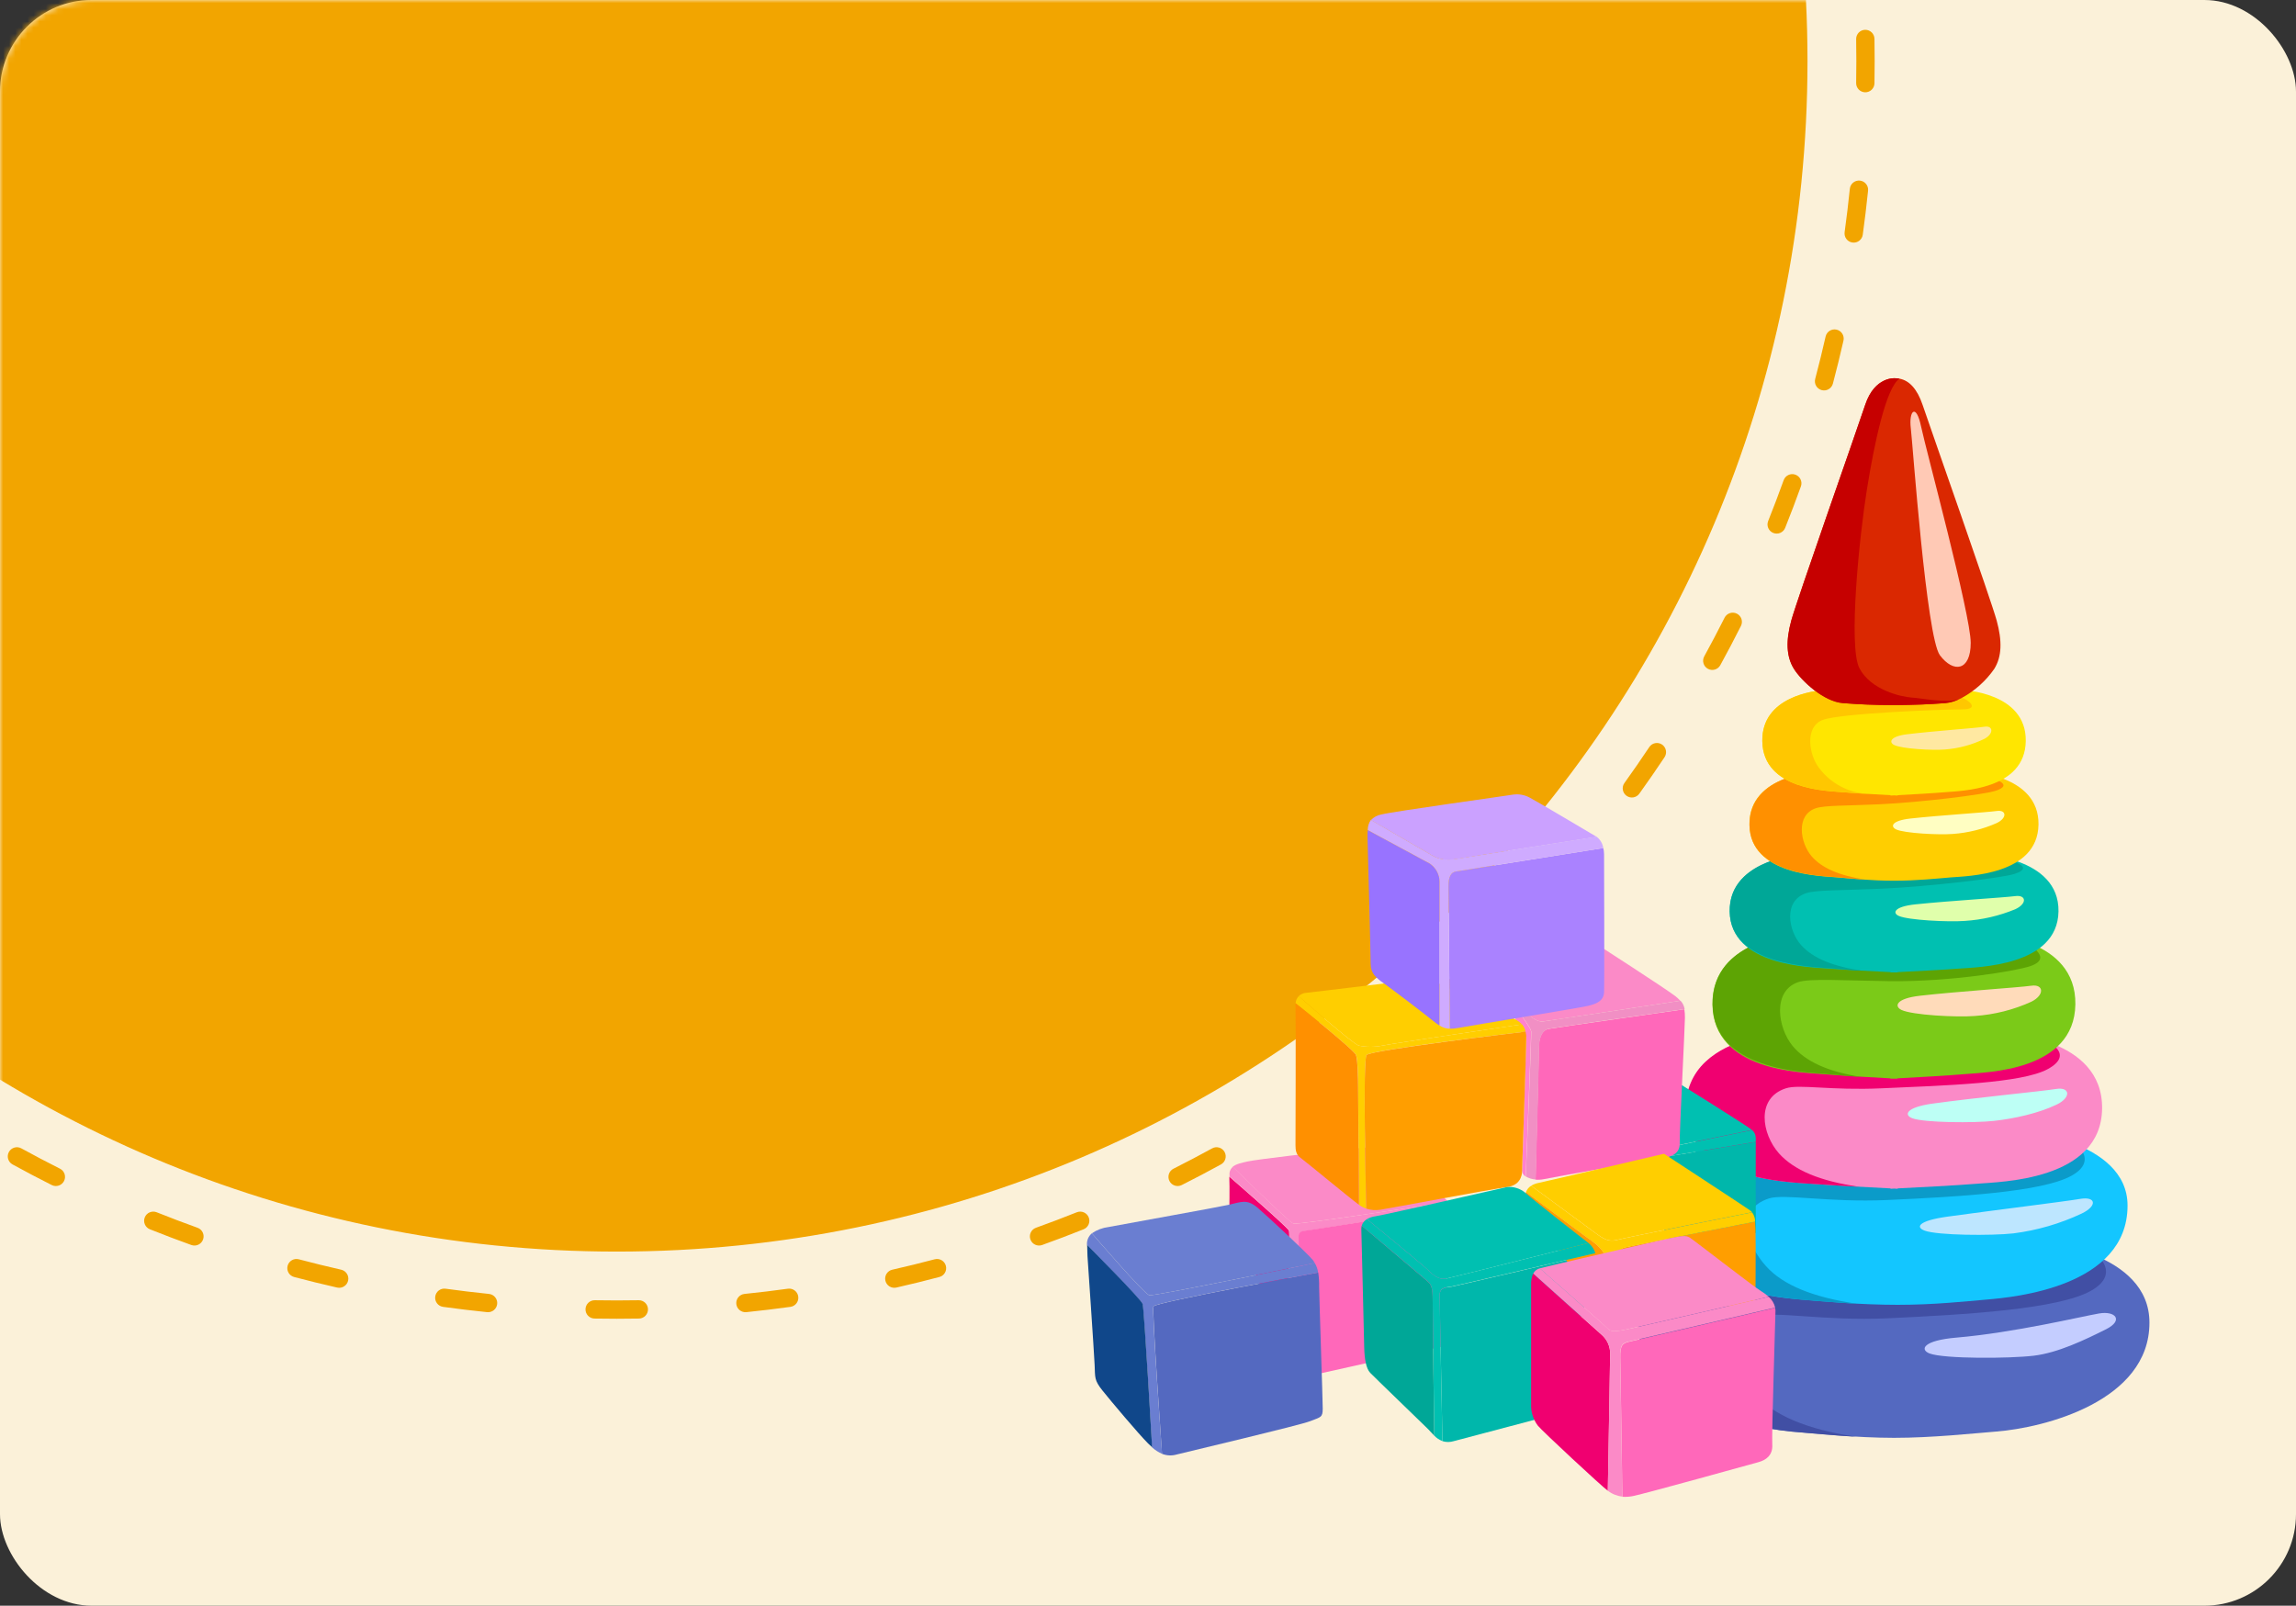 <?xml version="1.0" encoding="UTF-8"?> <svg xmlns="http://www.w3.org/2000/svg" width="376" height="263" viewBox="0 0 376 263" fill="none"><rect x="0" y="0" width="376" height="263" fill="#333333" stroke="none"/> <rect width="376" height="263" rx="15" fill="#FBF1D9"></rect> <mask id="mask0_430_1096" style="mask-type:alpha" maskUnits="userSpaceOnUse" x="0" y="0" width="337" height="263"> <path d="M0 15C0 6.716 6.716 0 15 0H322C330.284 0 337 6.716 337 15V248C337 256.284 330.284 263 322 263H15C6.716 263 0 256.284 0 248V15Z" fill="#FBF1D9"></path> </mask> <g mask="url(#mask0_430_1096)"> <path fill-rule="evenodd" clip-rule="evenodd" d="M101 -196C99.783 -196 98.569 -195.989 97.357 -195.968C96.528 -195.954 95.869 -195.271 95.883 -194.443C95.897 -193.614 96.58 -192.955 97.409 -192.969C98.603 -192.99 99.8 -193 101 -193C102.2 -193 103.397 -192.99 104.591 -192.969C105.42 -192.955 106.103 -193.614 106.117 -194.443C106.131 -195.271 105.472 -195.954 104.643 -195.968C103.431 -195.989 102.217 -196 101 -196ZM80.079 -191.935C80.903 -192.02 81.503 -192.756 81.418 -193.58C81.334 -194.404 80.598 -195.004 79.773 -194.92C77.355 -194.672 74.949 -194.383 72.556 -194.052C71.736 -193.939 71.162 -193.182 71.276 -192.361C71.389 -191.54 72.146 -190.967 72.967 -191.08C75.325 -191.406 77.696 -191.691 80.079 -191.935ZM122.226 -194.92C121.402 -195.004 120.666 -194.404 120.582 -193.58C120.497 -192.756 121.097 -192.02 121.921 -191.935C124.304 -191.691 126.675 -191.406 129.033 -191.08C129.854 -190.967 130.611 -191.54 130.724 -192.361C130.838 -193.182 130.264 -193.939 129.444 -194.052C127.051 -194.383 124.645 -194.672 122.226 -194.92ZM55.877 -187.967C56.685 -188.151 57.192 -188.954 57.008 -189.762C56.825 -190.57 56.021 -191.076 55.214 -190.893C52.849 -190.356 50.5 -189.779 48.167 -189.162C47.366 -188.95 46.889 -188.129 47.101 -187.328C47.313 -186.527 48.134 -186.05 48.934 -186.262C51.233 -186.87 53.548 -187.439 55.877 -187.967ZM146.786 -190.893C145.979 -191.076 145.175 -190.57 144.992 -189.762C144.808 -188.954 145.315 -188.151 146.122 -187.967C148.452 -187.439 150.767 -186.87 153.065 -186.262C153.866 -186.05 154.687 -186.527 154.899 -187.328C155.111 -188.129 154.634 -188.95 153.833 -189.162C151.5 -189.779 149.151 -190.356 146.786 -190.893ZM32.35 -181.099C33.13 -181.379 33.535 -182.238 33.254 -183.018C32.974 -183.797 32.115 -184.202 31.336 -183.922C29.053 -183.102 26.789 -182.243 24.545 -181.345C23.775 -181.038 23.401 -180.165 23.709 -179.395C24.016 -178.626 24.889 -178.252 25.659 -178.56C27.87 -179.444 30.101 -180.291 32.35 -181.099ZM170.664 -183.922C169.885 -184.202 169.026 -183.797 168.746 -183.018C168.466 -182.238 168.87 -181.379 169.65 -181.099C171.899 -180.291 174.13 -179.444 176.341 -178.56C177.111 -178.252 177.984 -178.626 178.291 -179.395C178.599 -180.165 178.225 -181.038 177.455 -181.345C175.211 -182.243 172.947 -183.102 170.664 -183.922ZM9.824 -171.422C10.564 -171.795 10.861 -172.696 10.489 -173.436C10.116 -174.176 9.214 -174.474 8.475 -174.101C6.311 -173.012 4.17 -171.886 2.051 -170.723C1.324 -170.325 1.059 -169.413 1.457 -168.686C1.856 -167.96 2.768 -167.694 3.494 -168.093C5.582 -169.239 7.692 -170.349 9.824 -171.422ZM193.525 -174.101C192.786 -174.474 191.884 -174.176 191.511 -173.436C191.138 -172.696 191.436 -171.795 192.176 -171.422C194.308 -170.349 196.418 -169.239 198.506 -168.093C199.233 -167.694 200.144 -167.96 200.543 -168.686C200.941 -169.413 200.676 -170.325 199.949 -170.723C197.83 -171.886 195.689 -173.012 193.525 -174.101ZM-11.364 -159.092C-10.675 -159.551 -10.488 -160.483 -10.947 -161.172C-11.406 -161.862 -12.337 -162.048 -13.027 -161.589C-15.043 -160.247 -17.034 -158.87 -18.999 -157.459C-19.672 -156.976 -19.826 -156.039 -19.343 -155.366C-18.86 -154.693 -17.922 -154.539 -17.25 -155.022C-15.313 -156.412 -13.351 -157.769 -11.364 -159.092ZM215.027 -161.589C214.337 -162.048 213.406 -161.862 212.947 -161.172C212.488 -160.483 212.675 -159.551 213.364 -159.092C215.351 -157.769 217.313 -156.412 219.25 -155.022C219.923 -154.539 220.86 -154.693 221.343 -155.366C221.826 -156.039 221.672 -156.976 220.999 -157.459C219.034 -158.87 217.043 -160.247 215.027 -161.589ZM-30.917 -144.3C-30.287 -144.839 -30.214 -145.786 -30.752 -146.415C-31.291 -147.045 -32.238 -147.118 -32.867 -146.58C-34.706 -145.006 -36.517 -143.4 -38.299 -141.764C-38.909 -141.203 -38.95 -140.254 -38.389 -139.644C-37.829 -139.034 -36.88 -138.994 -36.27 -139.554C-34.514 -141.167 -32.729 -142.749 -30.917 -144.3ZM234.867 -146.58C234.238 -147.118 233.291 -147.045 232.752 -146.415C232.214 -145.786 232.287 -144.839 232.917 -144.3C234.729 -142.749 236.514 -141.167 238.27 -139.554C238.88 -138.994 239.829 -139.034 240.39 -139.644C240.95 -140.254 240.909 -141.203 240.299 -141.764C238.517 -143.4 236.706 -145.006 234.867 -146.58ZM-48.554 -127.27C-47.994 -127.88 -48.034 -128.829 -48.644 -129.39C-49.254 -129.95 -50.203 -129.909 -50.764 -129.299C-52.4 -127.517 -54.006 -125.706 -55.58 -123.867C-56.118 -123.238 -56.044 -122.291 -55.415 -121.752C-54.786 -121.214 -53.839 -121.287 -53.3 -121.917C-51.749 -123.729 -50.167 -125.514 -48.554 -127.27ZM252.764 -129.299C252.203 -129.909 251.254 -129.95 250.644 -129.389C250.034 -128.829 249.994 -127.88 250.554 -127.27C252.167 -125.514 253.749 -123.729 255.3 -121.917C255.839 -121.287 256.786 -121.214 257.415 -121.752C258.045 -122.291 258.118 -123.238 257.58 -123.867C256.006 -125.706 254.4 -127.517 252.764 -129.299ZM-64.022 -108.25C-63.539 -108.923 -63.693 -109.86 -64.366 -110.343C-65.039 -110.826 -65.976 -110.672 -66.459 -109.999C-67.87 -108.034 -69.247 -106.043 -70.589 -104.027C-71.049 -103.337 -70.862 -102.406 -70.172 -101.947C-69.483 -101.488 -68.551 -101.675 -68.092 -102.364C-66.769 -104.351 -65.412 -106.313 -64.022 -108.25ZM268.459 -109.999C267.976 -110.672 267.039 -110.826 266.366 -110.343C265.693 -109.86 265.539 -108.923 266.022 -108.25C267.412 -106.313 268.769 -104.351 270.092 -102.364C270.551 -101.675 271.483 -101.488 272.172 -101.947C272.862 -102.406 273.048 -103.337 272.589 -104.027C271.247 -106.043 269.87 -108.034 268.459 -109.999ZM-77.093 -87.506C-76.694 -88.233 -76.96 -89.144 -77.686 -89.543C-78.413 -89.941 -79.325 -89.676 -79.723 -88.949C-80.886 -86.83 -82.012 -84.689 -83.101 -82.525C-83.474 -81.785 -83.176 -80.884 -82.436 -80.511C-81.696 -80.138 -80.795 -80.436 -80.422 -81.176C-79.349 -83.308 -78.239 -85.418 -77.093 -87.506ZM281.723 -88.949C281.325 -89.676 280.413 -89.941 279.686 -89.543C278.96 -89.144 278.694 -88.233 279.093 -87.506C280.239 -85.418 281.349 -83.308 282.422 -81.176C282.795 -80.436 283.696 -80.138 284.436 -80.511C285.176 -80.884 285.474 -81.785 285.101 -82.525C284.012 -84.689 282.886 -86.83 281.723 -88.949ZM-87.56 -65.341C-87.252 -66.111 -87.626 -66.984 -88.395 -67.291C-89.165 -67.599 -90.038 -67.225 -90.345 -66.456C-91.243 -64.211 -92.102 -61.947 -92.922 -59.664C-93.202 -58.885 -92.797 -58.026 -92.018 -57.746C-91.238 -57.465 -90.379 -57.87 -90.099 -58.65C-89.291 -60.899 -88.444 -63.13 -87.56 -65.341ZM292.345 -66.455C292.038 -67.225 291.165 -67.599 290.395 -67.291C289.626 -66.984 289.252 -66.111 289.56 -65.341C290.444 -63.13 291.291 -60.899 292.099 -58.65C292.379 -57.87 293.238 -57.465 294.018 -57.746C294.797 -58.026 295.202 -58.885 294.922 -59.664C294.102 -61.947 293.243 -64.211 292.345 -66.455ZM-95.262 -42.066C-95.05 -42.866 -95.527 -43.687 -96.328 -43.899C-97.129 -44.111 -97.95 -43.634 -98.162 -42.833C-98.779 -40.5 -99.356 -38.151 -99.893 -35.786C-100.076 -34.979 -99.57 -34.175 -98.762 -33.992C-97.954 -33.808 -97.151 -34.315 -96.968 -35.123C-96.439 -37.452 -95.87 -39.767 -95.262 -42.066ZM300.162 -42.833C299.95 -43.634 299.129 -44.111 298.328 -43.899C297.527 -43.687 297.05 -42.866 297.262 -42.066C297.87 -39.767 298.439 -37.452 298.967 -35.123C299.151 -34.315 299.954 -33.808 300.762 -33.992C301.57 -34.175 302.076 -34.979 301.893 -35.786C301.356 -38.151 300.779 -40.5 300.162 -42.833ZM-100.08 -18.033C-99.967 -18.854 -100.54 -19.611 -101.361 -19.724C-102.182 -19.838 -102.939 -19.264 -103.052 -18.444C-103.383 -16.051 -103.672 -13.645 -103.92 -11.226C-104.004 -10.402 -103.404 -9.666 -102.58 -9.582C-101.756 -9.497 -101.02 -10.097 -100.935 -10.921C-100.691 -13.304 -100.406 -15.675 -100.08 -18.033ZM305.052 -18.444C304.939 -19.264 304.182 -19.838 303.361 -19.724C302.54 -19.611 301.967 -18.854 302.08 -18.033C302.406 -15.675 302.691 -13.304 302.935 -10.921C303.02 -10.097 303.756 -9.497 304.58 -9.582C305.404 -9.666 306.004 -10.402 305.92 -11.226C305.672 -13.645 305.383 -16.051 305.052 -18.444ZM-101.969 6.409C-101.955 5.58 -102.614 4.897 -103.443 4.883C-104.271 4.869 -104.954 5.528 -104.968 6.357C-104.989 7.569 -105 8.783 -105 10C-105 11.217 -104.989 12.431 -104.968 13.643C-104.954 14.472 -104.271 15.131 -103.443 15.117C-102.614 15.103 -101.955 14.42 -101.969 13.591C-101.99 12.397 -102 11.2 -102 10C-102 8.8 -101.99 7.603 -101.969 6.409ZM306.968 6.357C306.954 5.528 306.271 4.869 305.443 4.883C304.614 4.897 303.954 5.58 303.969 6.409C303.99 7.603 304 8.8 304 10C304 11.2 303.99 12.397 303.969 13.591C303.954 14.42 304.614 15.103 305.443 15.117C306.271 15.131 306.954 14.472 306.968 13.643C306.989 12.431 307 11.217 307 10C307 8.783 306.989 7.569 306.968 6.357ZM-100.935 30.921C-101.02 30.097 -101.756 29.497 -102.58 29.581C-103.404 29.666 -104.004 30.402 -103.92 31.227C-103.672 33.645 -103.383 36.051 -103.052 38.444C-102.939 39.264 -102.182 39.838 -101.361 39.724C-100.54 39.611 -99.967 38.854 -100.08 38.033C-100.406 35.675 -100.691 33.304 -100.935 30.921ZM305.92 31.227C306.004 30.402 305.404 29.666 304.58 29.581C303.756 29.497 303.02 30.097 302.935 30.921C302.691 33.304 302.406 35.675 302.08 38.033C301.967 38.854 302.54 39.611 303.361 39.724C304.182 39.838 304.939 39.264 305.052 38.444C305.383 36.051 305.672 33.645 305.92 31.227ZM-96.968 55.123C-97.151 54.315 -97.954 53.808 -98.762 53.992C-99.57 54.175 -100.076 54.979 -99.893 55.786C-99.356 58.151 -98.779 60.5 -98.162 62.833C-97.95 63.634 -97.129 64.111 -96.328 63.899C-95.527 63.687 -95.05 62.866 -95.262 62.066C-95.87 59.767 -96.439 57.452 -96.968 55.123ZM301.893 55.786C302.076 54.979 301.57 54.175 300.762 53.992C299.954 53.808 299.151 54.315 298.967 55.123C298.439 57.452 297.87 59.767 297.262 62.066C297.05 62.866 297.527 63.687 298.328 63.899C299.129 64.111 299.95 63.634 300.162 62.833C300.779 60.5 301.356 58.151 301.893 55.786ZM-90.099 78.65C-90.379 77.87 -91.238 77.466 -92.018 77.746C-92.797 78.026 -93.202 78.885 -92.922 79.664C-92.102 81.947 -91.243 84.211 -90.345 86.455C-90.038 87.225 -89.165 87.599 -88.395 87.291C-87.626 86.984 -87.252 86.111 -87.56 85.341C-88.444 83.13 -89.291 80.899 -90.099 78.65ZM294.922 79.665C295.202 78.885 294.797 78.026 294.018 77.746C293.238 77.466 292.379 77.871 292.099 78.65C291.291 80.899 290.444 83.13 289.56 85.341C289.252 86.111 289.626 86.984 290.395 87.291C291.165 87.599 292.038 87.225 292.345 86.456C293.243 84.211 294.102 81.947 294.922 79.665ZM-80.422 101.176C-80.795 100.436 -81.696 100.138 -82.436 100.511C-83.176 100.884 -83.474 101.786 -83.101 102.525C-82.012 104.689 -80.886 106.83 -79.723 108.949C-79.325 109.676 -78.413 109.941 -77.686 109.543C-76.96 109.144 -76.694 108.232 -77.093 107.506C-78.239 105.418 -79.349 103.308 -80.422 101.176ZM285.101 102.525C285.474 101.786 285.176 100.884 284.436 100.511C283.696 100.138 282.795 100.436 282.422 101.176C281.349 103.308 280.239 105.418 279.093 107.506C278.694 108.233 278.96 109.144 279.686 109.543C280.413 109.941 281.325 109.676 281.723 108.949C282.886 106.83 284.012 104.689 285.101 102.525ZM-68.092 122.364C-68.551 121.675 -69.483 121.488 -70.172 121.947C-70.862 122.406 -71.049 123.337 -70.589 124.027C-69.247 126.043 -67.87 128.034 -66.459 129.999C-65.976 130.672 -65.039 130.826 -64.366 130.343C-63.693 129.86 -63.539 128.923 -64.022 128.25C-65.412 126.313 -66.769 124.351 -68.092 122.364ZM272.589 124.027C273.048 123.337 272.862 122.406 272.172 121.947C271.483 121.488 270.551 121.675 270.092 122.364C268.769 124.351 267.412 126.313 266.022 128.25C265.539 128.923 265.693 129.86 266.366 130.343C267.039 130.826 267.976 130.672 268.459 129.999C269.87 128.034 271.247 126.043 272.589 124.027ZM-53.3 141.917C-53.839 141.287 -54.786 141.214 -55.415 141.752C-56.045 142.291 -56.118 143.238 -55.58 143.867C-54.006 145.706 -52.4 147.517 -50.764 149.299C-50.203 149.909 -49.254 149.95 -48.644 149.389C-48.034 148.829 -47.994 147.88 -48.554 147.27C-50.167 145.514 -51.749 143.729 -53.3 141.917ZM257.58 143.867C258.118 143.238 258.045 142.291 257.415 141.752C256.786 141.214 255.839 141.287 255.3 141.917C253.749 143.729 252.167 145.514 250.554 147.27C249.994 147.88 250.034 148.829 250.644 149.39C251.254 149.95 252.203 149.909 252.764 149.299C254.4 147.517 256.006 145.706 257.58 143.867ZM-36.27 159.554C-36.88 158.994 -37.829 159.034 -38.389 159.644C-38.95 160.254 -38.91 161.203 -38.299 161.764C-36.517 163.4 -34.706 165.006 -32.867 166.58C-32.238 167.118 -31.291 167.045 -30.752 166.415C-30.214 165.786 -30.287 164.839 -30.917 164.3C-32.729 162.749 -34.514 161.167 -36.27 159.554ZM240.299 161.764C240.909 161.203 240.95 160.254 240.389 159.644C239.829 159.034 238.88 158.994 238.27 159.554C236.514 161.167 234.729 162.749 232.917 164.3C232.287 164.839 232.214 165.786 232.752 166.415C233.291 167.045 234.238 167.118 234.867 166.58C236.706 165.006 238.517 163.4 240.299 161.764ZM-17.25 175.022C-17.923 174.539 -18.86 174.693 -19.343 175.366C-19.826 176.039 -19.672 176.976 -18.999 177.459C-17.034 178.87 -15.043 180.247 -13.027 181.589C-12.337 182.048 -11.406 181.862 -10.947 181.172C-10.488 180.483 -10.675 179.551 -11.364 179.092C-13.351 177.769 -15.313 176.412 -17.25 175.022ZM220.999 177.459C221.672 176.976 221.826 176.039 221.343 175.366C220.86 174.693 219.923 174.539 219.25 175.022C217.313 176.412 215.351 177.769 213.364 179.092C212.675 179.551 212.488 180.483 212.947 181.172C213.406 181.862 214.337 182.048 215.027 181.589C217.043 180.247 219.034 178.87 220.999 177.459ZM3.494 188.093C2.767 187.694 1.856 187.96 1.457 188.686C1.059 189.413 1.324 190.325 2.051 190.723C4.17 191.886 6.311 193.012 8.475 194.101C9.214 194.474 10.116 194.176 10.489 193.436C10.861 192.696 10.564 191.795 9.824 191.422C7.692 190.349 5.582 189.239 3.494 188.093ZM199.949 190.723C200.676 190.325 200.941 189.413 200.543 188.686C200.144 187.96 199.232 187.694 198.506 188.093C196.418 189.239 194.308 190.349 192.176 191.422C191.436 191.795 191.138 192.696 191.511 193.436C191.884 194.176 192.786 194.474 193.525 194.101C195.689 193.012 197.83 191.886 199.949 190.723ZM25.659 198.56C24.889 198.252 24.016 198.626 23.709 199.395C23.401 200.165 23.775 201.038 24.544 201.345C26.789 202.243 29.053 203.102 31.335 203.922C32.115 204.202 32.974 203.797 33.254 203.018C33.535 202.238 33.13 201.379 32.35 201.099C30.101 200.291 27.87 199.444 25.659 198.56ZM177.455 201.345C178.225 201.038 178.599 200.165 178.291 199.395C177.984 198.626 177.111 198.252 176.341 198.56C174.13 199.444 171.899 200.291 169.65 201.099C168.87 201.379 168.465 202.238 168.746 203.018C169.026 203.797 169.885 204.202 170.664 203.922C172.947 203.102 175.211 202.243 177.455 201.345ZM48.934 206.262C48.134 206.05 47.313 206.527 47.101 207.328C46.889 208.129 47.366 208.95 48.167 209.162C50.5 209.779 52.849 210.356 55.214 210.893C56.021 211.076 56.825 210.57 57.008 209.762C57.192 208.954 56.685 208.151 55.877 207.967C53.548 207.439 51.233 206.87 48.934 206.262ZM153.833 209.162C154.634 208.95 155.111 208.129 154.899 207.328C154.687 206.527 153.866 206.05 153.065 206.262C150.767 206.87 148.452 207.439 146.122 207.967C145.315 208.151 144.808 208.954 144.992 209.762C145.175 210.57 145.979 211.076 146.786 210.893C149.151 210.356 151.5 209.779 153.833 209.162ZM72.967 211.08C72.146 210.967 71.389 211.54 71.276 212.361C71.162 213.182 71.736 213.939 72.556 214.052C74.949 214.383 77.355 214.672 79.773 214.92C80.598 215.004 81.334 214.404 81.418 213.58C81.503 212.756 80.903 212.02 80.079 211.935C77.696 211.691 75.325 211.406 72.967 211.08ZM129.444 214.052C130.264 213.939 130.838 213.182 130.724 212.361C130.611 211.54 129.854 210.967 129.033 211.08C126.675 211.406 124.304 211.691 121.921 211.935C121.097 212.02 120.497 212.756 120.582 213.58C120.666 214.404 121.402 215.004 122.226 214.92C124.645 214.672 127.051 214.383 129.444 214.052ZM97.409 212.969C96.58 212.954 95.897 213.614 95.883 214.443C95.869 215.271 96.528 215.954 97.357 215.968C98.569 215.989 99.783 216 101 216C102.217 216 103.431 215.989 104.643 215.968C105.472 215.954 106.131 215.271 106.117 214.443C106.103 213.614 105.42 212.954 104.591 212.969C103.397 212.99 102.2 213 101 213C99.8 213 98.603 212.99 97.409 212.969ZM101 205C208.696 205 296 117.696 296 10C296 -97.695 208.696 -185 101 -185C-6.696 -185 -94 -97.695 -94 10C-94 117.696 -6.696 205 101 205Z" fill="#F2A500"></path> </g> <path d="M334.199 203.403L310.76 202.785V202.754H310.178H309.597L286.151 203.372C286.151 203.372 268.325 204.93 268.325 216.653C268.325 229.483 285.483 233.836 293.453 234.479C297.342 234.788 303.964 235.506 310.178 235.506C316.392 235.506 323.008 234.788 326.873 234.479C334.849 233.861 352 229.483 352 216.653C352.025 204.961 334.199 203.403 334.199 203.403Z" fill="#5469C0"></path> <path d="M342.435 211.41C337.099 214.428 322.031 215.324 309.145 215.924C298.733 216.406 290.633 214.687 287.876 215.621C281.693 217.68 283.807 224.172 287.325 228.271C290.417 231.858 295.982 234.127 303.921 235.326C300.718 235.153 297.274 234.807 295.302 234.652C290.2 234.313 285.183 233.178 280.431 231.289C274.867 229.057 268.436 224.271 268.331 217.612C268.257 213.172 269.599 211.287 272.01 208.956C276.956 204.151 285.273 202.989 287.529 202.847L340.846 204.021C342.905 204.572 347.857 208.362 342.435 211.41Z" fill="#414FA4"></path> <path d="M330.266 185.103H290.077C290.077 185.103 271.917 186.549 271.917 197.469C271.917 210.799 290.559 212.481 294.924 212.852C298.436 213.149 304.65 213.718 310.747 213.718C316.843 213.718 321.876 213.149 325.407 212.852C329.772 212.481 348.408 210.799 348.414 197.469C348.426 186.549 330.266 185.103 330.266 185.103Z" fill="#13C6FF"></path> <path d="M339.171 192.609C334.329 195.249 320.683 196.028 308.979 196.554C299.531 196.98 292.185 195.49 289.688 196.294C284.123 198.099 285.978 203.775 289.187 207.362C291.975 210.496 296.922 212.493 304.106 213.545C301.2 213.39 298.226 213.13 296.433 212.994C293.836 212.79 287.684 212.302 281.724 210.002C276.654 208.048 272.053 203.862 271.961 198.037C271.893 194.148 273.111 192.473 275.3 190.445C279.77 186.246 287.326 185.226 289.372 185.103L337.73 186.129C339.597 186.617 344.092 189.932 339.171 192.609Z" fill="#0B9BC9"></path> <path d="M328.01 169.255H292.346C292.346 169.255 275.937 169.75 276.11 181.572C276.283 193.394 292.804 193.56 296.662 193.888C299.754 194.148 306.809 194.506 309.597 194.649V194.711L310.178 194.68L310.76 194.711V194.649C313.548 194.513 320.609 194.148 323.695 193.888C327.584 193.56 344.099 193.394 344.247 181.572C344.395 169.75 328.01 169.255 328.01 169.255Z" fill="#FB8AC7"></path> <path d="M335.349 175.109C331.083 177.44 318.433 177.799 308.113 178.256C299.784 178.634 294.665 177.545 292.464 178.256C287.517 179.852 288.513 185.738 291.326 188.91C293.799 191.674 298.053 193.454 304.391 194.376C301.825 194.246 299.308 194.091 297.732 193.968C295.438 193.794 288.902 193.671 283.678 191.55C279.473 189.843 276.196 186.808 276.11 181.657C276.052 180.207 276.309 178.762 276.864 177.421C277.419 176.08 278.259 174.876 279.325 173.891C283.27 170.181 289.688 169.365 291.493 169.254L334.156 170.157C335.757 170.602 339.69 172.741 335.349 175.109Z" fill="#F00070"></path> <path d="M325.697 153.074H294.658C294.658 153.074 280.308 153.532 280.437 164.501C280.567 175.469 295.011 175.63 298.405 175.921C301.052 176.162 307.062 176.489 309.572 176.625V176.681H310.153H310.734V176.625C313.263 176.489 319.255 176.162 321.901 175.921C325.295 175.618 339.714 175.463 339.869 164.501C340.024 153.538 325.697 153.074 325.697 153.074Z" fill="#7BCA18"></path> <path d="M332.518 158.236C330.199 159.034 319.453 160.827 309.467 160.709C302.295 160.623 296.347 160.215 294.455 160.87C290.207 162.348 291.134 168.37 293.558 171.307C295.679 173.873 299.339 175.53 304.793 176.39C302.585 176.266 300.372 176.012 299.012 175.901C295.45 175.598 280.623 175.283 280.462 164.592C280.314 154.903 291.369 153.246 293.682 153.092L330.409 153.933C331.825 154.31 336.567 156.833 332.518 158.236Z" fill="#5DA404"></path> <path d="M324.214 139.904H296.137C296.137 139.904 283.115 140.281 283.251 149.278C283.387 158.274 296.483 158.404 299.568 158.651C301.93 158.843 307.241 159.109 309.597 159.226V159.276H310.178H310.759V159.226C313.109 159.109 318.42 158.843 320.788 158.651C323.88 158.404 336.963 158.28 337.105 149.278C337.248 140.275 324.214 139.904 324.214 139.904Z" fill="#00C0B1"></path> <path d="M329.859 143.15C327.776 143.806 315.904 145.216 307.947 145.568C301.529 145.852 297.497 145.747 295.797 146.285C292 147.522 292.829 152.468 294.999 154.843C296.897 156.945 300.174 158.305 305.059 159.01C303.087 158.911 301.102 158.701 299.884 158.608C296.693 158.361 283.412 158.095 283.27 149.333C283.134 141.394 293.033 140.059 295.104 139.904L328.004 140.597C329.272 140.924 333.483 142.007 329.859 143.15Z" fill="#00A797"></path> <path d="M322.495 126.4H297.862C297.862 126.4 286.368 126.747 286.491 135.057C286.615 143.367 298.159 143.466 300.885 143.713C302.926 143.886 306.512 144.257 310.16 144.257C313.808 144.257 317.413 143.886 319.435 143.713C322.155 143.484 333.705 143.367 333.829 135.057C333.952 126.747 322.495 126.4 322.495 126.4Z" fill="#FFCE00"></path> <path d="M326.847 129.51C325.047 130.128 314.759 131.402 307.865 131.73C302.3 131.989 298.813 131.89 297.353 132.385C294.064 133.492 294.781 138.024 296.661 140.231C298.306 142.16 301.15 143.403 305.379 144.052C303.666 143.96 301.947 143.768 300.896 143.681C298.126 143.459 286.626 143.218 286.502 135.18C286.385 127.896 294.961 126.653 296.754 126.523L325.258 127.142C326.34 127.469 329.988 128.459 326.847 129.51Z" fill="#FF9000"></path> <path d="M331.745 121.378C331.634 129.416 321.091 129.528 318.606 129.75C316.751 129.917 312.75 130.14 310.76 130.245V130.307L310.178 130.276L309.597 130.307V130.245C308.663 130.195 307.285 130.121 305.887 130.035H305.764C304.224 129.942 302.672 129.843 301.738 129.756C299.265 129.534 288.711 129.423 288.599 121.385C288.501 114.101 297.107 113.149 298.721 113.031H298.981H321.363C321.363 113.031 331.862 113.347 331.745 121.378Z" fill="#FFE600"></path> <path d="M321.301 116.191C318.21 116.191 301.46 116.81 298.498 117.917C295.537 119.023 296.192 123.555 297.88 125.763C298.805 127.005 299.99 128.03 301.353 128.766C302.716 129.502 304.223 129.931 305.77 130.023C304.23 129.93 302.678 129.831 301.744 129.745C299.271 129.522 288.717 129.411 288.605 121.373C288.506 114.089 297.113 113.137 298.727 113.02L321.301 114.287C322.284 114.596 324.38 116.191 321.301 116.191Z" fill="#FFC700"></path> <path d="M326.589 109.551C325.221 111.523 323.411 113.147 321.302 114.293C321.166 114.367 321.036 114.429 320.9 114.491C320.182 114.849 319.405 115.075 318.606 115.159C315.978 115.375 313.147 115.468 310.76 115.486H309.598C307.211 115.486 304.379 115.375 301.745 115.159C298.654 114.905 295.024 111.56 293.769 109.551C292.514 107.541 292.427 104.944 293.348 101.599C294.27 98.254 303.897 70.969 305.461 66.282C307.025 61.595 310.37 61.954 310.37 61.954C310.605 61.951 310.839 61.974 311.069 62.022C312.689 62.325 313.975 63.734 314.847 66.306C316.436 70.993 326.063 98.279 326.978 101.624C327.893 104.969 327.844 107.535 326.589 109.551Z" fill="#DA2801"></path> <path d="M312.924 70.196C313.221 72.614 315.471 104.37 317.685 107.325C319.898 110.281 322.73 109.916 322.73 105.291C322.73 100.666 315.391 73.64 314.593 69.819C313.796 65.998 312.553 67.241 312.924 70.196Z" fill="#FFC9B5"></path> <path d="M312.305 120.267C316.589 119.741 323.49 119.265 324.998 119.03C326.414 118.814 326.538 120.168 324.998 121.002C322.973 121.991 320.778 122.587 318.531 122.758C316.466 122.938 311.414 122.647 310.178 122.016C309.324 121.59 309.491 120.613 312.305 120.267Z" fill="#FFE8A1"></path> <path d="M312.88 134.066C317.647 133.541 325.332 133.065 327.008 132.83C328.591 132.613 328.727 133.967 327.008 134.802C324.725 135.813 322.283 136.42 319.792 136.595C317.492 136.775 311.872 136.484 310.518 135.853C309.547 135.39 309.726 134.413 312.88 134.066Z" fill="#FFFEC2"></path> <path d="M313.714 148.121C319.217 147.546 328.083 147.027 330.025 146.773C331.843 146.538 332.003 148.01 330.025 148.925C327.378 150.02 324.568 150.667 321.709 150.842C319.056 151.039 312.57 150.718 310.981 150.032C309.887 149.58 310.097 148.492 313.714 148.121Z" fill="#E0FFAB"></path> <path d="M314.451 163.09C320.597 162.391 330.527 161.754 332.66 161.451C334.694 161.161 334.874 162.966 332.66 164.073C329.734 165.402 326.592 166.194 323.385 166.41C320.424 166.651 313.183 166.262 311.409 165.427C310.185 164.852 310.407 163.547 314.451 163.09Z" fill="#FFDBBA"></path> <path d="M316.491 180.761C323.293 179.815 334.323 178.752 336.722 178.362C338.979 177.991 339.245 179.735 336.827 180.91C333.847 182.35 329.859 183.222 326.57 183.587C323.28 183.952 315.187 183.896 313.177 183.167C311.798 182.666 312.002 181.386 316.491 180.761Z" fill="#BDFFF5"></path> <path d="M318.946 199.272C326.366 198.246 338.144 196.799 340.747 196.354C343.221 195.958 343.524 197.504 340.896 198.772C337.364 200.431 333.594 201.527 329.723 202.018C326.149 202.413 317.357 202.358 315.187 201.566C313.684 201.016 314.074 199.953 318.946 199.272Z" fill="#BDE6FF"></path> <path d="M320.38 219.09C329.896 218.274 340.889 215.621 343.764 215.133C346.46 214.675 347.79 216.27 344.89 217.723C341.322 219.51 337.006 221.575 333.068 222.051C329.129 222.528 318.395 222.589 315.99 221.687C314.333 221.037 314.976 219.547 320.38 219.09Z" fill="#C4CDFF"></path> <path d="M320.919 114.491C320.2 114.849 319.423 115.075 318.625 115.159C315.997 115.375 313.165 115.468 310.779 115.486H309.616C307.229 115.486 304.398 115.375 301.764 115.159C298.672 114.905 295.043 111.56 293.787 109.551C292.532 107.541 292.446 104.944 293.367 101.599C294.288 98.254 303.897 70.969 305.461 66.282C307.025 61.595 310.37 61.954 310.37 61.954C310.605 61.951 310.839 61.974 311.069 62.022C308.88 63.444 306.939 72.607 305.739 80.113C304.503 87.755 302.648 105.872 304.503 109.446C306.358 113.019 311.304 114.126 313.011 114.25C314.649 114.336 318.915 115.258 320.919 114.491Z" fill="#C60000"></path> <path d="M287.539 202.003L269.641 189.989L287.528 187.024C287.528 187.241 287.528 187.468 287.528 187.7C287.501 188.726 287.539 202.003 287.539 202.003Z" fill="#00B7AB"></path> <path d="M286.923 185.079L268.127 188.958L274.677 177.271C274.677 177.271 286.114 184.398 286.923 185.079Z" fill="#00C0B1"></path> <path d="M287.527 187.024L269.64 189.989L268.127 188.975L286.923 185.096C287.544 185.611 287.561 186.27 287.527 187.024Z" fill="#00C0B1"></path> <path d="M275.929 166.732C275.929 168.1 275.02 185.706 275.076 187.191C275.131 188.676 274.222 189.468 271.751 189.812C269.279 190.155 254.539 192.771 252.832 193.137C252.38 193.228 251.917 193.254 251.458 193.214C251.458 193.214 252.012 172.794 252.012 171.486C252.012 170.179 252.411 168.749 253.608 168.527C254.805 168.306 275.835 165.308 275.835 165.308C275.905 165.779 275.937 166.255 275.929 166.732Z" fill="#FF68BA"></path> <path d="M275.17 163.91C275.17 163.91 253.426 167.235 252.628 167.313C251.83 167.39 250.827 166.664 250.533 166.415C250.16 166.005 249.817 165.568 249.508 165.107L261.488 154.656C261.488 154.656 272.571 161.799 274.333 163.14C274.634 163.372 274.914 163.63 275.17 163.91Z" fill="#FB8AC7"></path> <path d="M275.88 165.285C275.88 165.285 254.823 168.283 253.653 168.505C252.484 168.727 252.058 170.167 252.058 171.464C252.058 172.761 251.503 193.192 251.503 193.192C250.927 193.159 250.367 192.99 249.869 192.699C249.985 189.928 250.822 169.486 250.766 168.954C250.711 168.422 249.237 166.416 248.788 165.806V165.762L249.547 165.108C249.857 165.568 250.199 166.005 250.572 166.416C250.866 166.665 251.869 167.413 252.667 167.314C253.465 167.214 275.21 163.911 275.21 163.911C275.566 164.291 275.8 164.77 275.88 165.285Z" fill="#F18FC4"></path> <path d="M249.846 192.699C249.677 192.608 249.535 192.475 249.433 192.313C249.331 192.151 249.273 191.965 249.264 191.774C249.292 190.726 249.946 169.979 249.946 169.979L247.912 166.494L248.765 165.807C249.214 166.416 250.699 168.472 250.744 168.954C250.788 169.436 249.962 189.939 249.846 192.699Z" fill="#FF82CD"></path> <path d="M237.206 196.85C237.206 196.85 212.508 200.695 211.771 200.407C211.034 200.119 201.863 191.114 201.863 191.114C202.445 190.627 203.409 190.449 204.307 190.239C205.759 189.895 217.052 188.615 217.052 188.615L227.138 187.59L237.206 196.85Z" fill="#FB8AC7"></path> <path d="M210.464 220.439L201.315 198.356C201.315 198.356 201.393 194.516 201.315 192.731C201.315 192.731 210.791 200.938 211.074 201.564C211.312 202.041 210.725 214.941 210.464 220.439Z" fill="#F00070"></path> <path d="M237.206 196.849V197.902C236.341 198.046 214.486 201.548 213.899 201.603C213.311 201.659 212.646 201.83 212.702 202.573C212.752 203.216 212.702 220.993 212.702 225.791L210.485 220.438C210.746 214.941 211.333 202.041 211.106 201.548C210.823 200.922 201.347 192.715 201.347 192.715C201.347 192.626 201.347 192.537 201.347 192.46C201.321 192.207 201.357 191.952 201.454 191.716C201.551 191.481 201.705 191.274 201.902 191.113C201.902 191.113 211.067 200.124 211.81 200.406C212.552 200.689 237.206 196.849 237.206 196.849Z" fill="#FB8AC7"></path> <path d="M237.184 197.879L236.63 220.46L223.946 223.231L212.664 225.747C212.664 220.948 212.714 203.171 212.664 202.528C212.608 201.786 213.218 201.619 213.861 201.558C214.503 201.497 236.32 198.045 237.184 197.879Z" fill="#FF68BA"></path> <path d="M216.615 230.724C216.615 232.203 216.271 232.093 214.564 232.774C212.858 233.456 194.504 237.778 192.665 238.243C191.882 238.466 191.048 238.423 190.293 238.122C190.293 237.844 188.631 214.648 188.902 213.972C189.174 213.296 215.878 208.431 215.878 208.431C215.996 209.208 216.047 209.994 216.027 210.78C216.044 212.714 216.615 229.239 216.615 230.724Z" fill="#5469C0"></path> <path d="M215.318 206.874C215.318 206.874 189.112 212.321 188.237 212.149C187.361 211.977 178.816 202.003 178.816 202.003C179.624 201.448 180.554 201.097 181.526 200.978C185.743 200.18 199.192 197.786 201.243 197.331C203.293 196.877 204.207 196.306 206.03 197.885C207.853 199.465 214.121 205.294 215.035 206.43C215.137 206.573 215.231 206.721 215.318 206.874Z" fill="#6A7ED1"></path> <path d="M190.309 238.122C189.699 237.861 189.137 237.5 188.647 237.052C188.647 236.781 187.35 214.333 187.095 213.579C186.84 212.825 178.007 203.92 178.007 203.92C177.978 203.56 178.036 203.197 178.176 202.864C178.316 202.53 178.533 202.235 178.811 202.003C178.811 202.003 187.367 211.977 188.231 212.149C189.096 212.321 215.312 206.874 215.312 206.874C215.594 207.353 215.782 207.882 215.866 208.431C215.866 208.431 189.179 213.285 188.891 213.972C188.603 214.66 190.293 237.845 190.309 238.122Z" fill="#6A7ED1"></path> <path d="M188.675 237.046C188.459 236.858 188.237 236.647 188.01 236.42C186.414 234.824 181.915 229.471 180.546 227.759C179.177 226.046 179.349 225.625 179.26 223.569C179.172 221.514 178.091 205.765 178.091 205.765C178.091 205.083 178.03 204.468 178.036 203.914C178.036 203.914 186.869 212.78 187.123 213.573C187.378 214.365 188.658 236.775 188.675 237.046Z" fill="#10478A"></path> <path d="M249.248 167.779C249.248 167.779 227.981 170.921 226.357 171.264C225.097 171.521 223.799 171.521 222.539 171.264C221.63 171.093 212.681 163.163 212.681 163.163C213.027 162.828 213.485 162.631 213.966 162.609C214.991 162.52 233.793 160.215 233.793 160.215C233.793 160.215 246.444 166.194 247.387 166.626C248.088 166.862 248.725 167.256 249.248 167.779Z" fill="#FFCE00"></path> <path d="M223.79 172.8C223.147 173.603 223.691 195.464 223.757 197.969C223.322 197.817 222.911 197.603 222.538 197.331C222.538 197.331 222.427 179.327 222.427 178.014C222.427 176.701 222.366 173.686 222.084 172.827C221.801 171.968 212.17 164.327 212.17 164.327C212.198 163.891 212.379 163.479 212.68 163.163C212.68 163.163 221.629 171.093 222.538 171.265C223.798 171.522 225.096 171.522 226.356 171.265C227.98 170.921 249.248 167.779 249.248 167.779C249.542 168.12 249.746 168.53 249.84 168.97C247.912 169.198 224.45 171.979 223.79 172.8Z" fill="#FFCE00"></path> <path d="M222.538 197.325C221.114 196.3 213.672 190.121 212.968 189.634C212.265 189.146 212.148 188.381 212.154 187.584C212.154 187.584 212.226 166.382 212.154 164.864C212.135 164.679 212.135 164.494 212.154 164.31C212.154 164.31 221.785 171.957 222.067 172.81C222.35 173.663 222.411 176.689 222.411 177.997C222.411 179.305 222.538 197.325 222.538 197.325Z" fill="#FF9000"></path> <path d="M249.946 169.979C249.946 172.456 249.264 190.837 249.264 191.774C249.264 192.71 248.837 194.168 246.787 194.428C244.737 194.688 226.982 198.013 226.129 198.13C225.337 198.269 224.523 198.214 223.757 197.969C223.69 195.464 223.147 173.587 223.79 172.8C224.433 172.013 247.912 169.198 249.835 168.971C249.91 169.302 249.947 169.64 249.946 169.979Z" fill="#FF9E00"></path> <path d="M235.761 144.421V167.983C235.43 167.785 235.115 167.56 234.819 167.313C233.367 166.132 228.03 162.059 226.678 161.106C225.326 160.153 224.462 159.444 224.462 157.842C224.462 156.241 223.946 137.073 223.946 137.073C223.946 136.658 223.946 136.286 223.985 135.965C223.985 135.965 233.35 141.008 234.12 141.434C234.618 141.759 235.029 142.201 235.315 142.722C235.601 143.243 235.754 143.827 235.761 144.421Z" fill="#9873FF"></path> <path d="M262.686 162.542C262.597 163.994 261.401 164.426 260.032 164.759C258.663 165.091 240.72 168.006 238.925 168.349C238.428 168.456 237.92 168.505 237.412 168.493C237.412 168.128 237.24 147.054 237.207 145.303C237.173 143.552 237.639 142.848 238.437 142.737C239.235 142.626 262.564 138.902 262.564 138.902C262.641 139.226 262.682 139.556 262.686 139.889C262.686 140.748 262.769 161.09 262.686 162.542Z" fill="#AA82FF"></path> <path d="M261.488 137.074C261.488 137.074 240.719 140.321 238.768 140.665C236.818 141.008 235.604 140.748 234.579 140.149L224.505 134.325C224.975 133.828 225.596 133.5 226.273 133.394C228.323 132.885 246.87 130.319 247.812 130.147C248.754 130.018 249.713 130.199 250.544 130.662C251.403 131.089 260.629 136.558 261.488 137.074Z" fill="#CBA1FF"></path> <path d="M262.563 138.907C262.563 138.907 239.212 142.626 238.436 142.742C237.66 142.858 237.172 143.54 237.206 145.308C237.239 147.075 237.411 168.133 237.411 168.498C236.821 168.477 236.247 168.299 235.748 167.983V144.421C235.744 143.827 235.594 143.244 235.311 142.722C235.028 142.2 234.62 141.756 234.125 141.429C233.354 141.002 223.989 135.959 223.989 135.959C223.983 135.367 224.159 134.786 224.494 134.297L234.551 140.121C235.577 140.719 236.768 140.974 238.741 140.636C240.713 140.298 261.46 137.045 261.46 137.045C262.058 137.497 262.454 138.166 262.563 138.907Z" fill="#CFABFF"></path> <path d="M261.572 207.533C261.516 208.957 252.938 232.12 252.938 232.12C252.938 232.12 240.376 235.445 238.065 236.049C237.464 236.235 236.821 236.235 236.22 236.049C236.22 235.085 235.76 213.518 235.76 212.171C235.76 210.825 236.84 210.908 237.755 210.742C238.669 210.575 259.715 205.638 261.267 205.267C261.502 205.998 261.605 206.765 261.572 207.533Z" fill="#00B7AB"></path> <path d="M287.472 214.171L264.946 212.919C264.896 211.81 264.708 207.554 264.708 206.618C264.708 205.51 265.162 204.568 265.96 204.34C266.758 204.113 287.422 200.096 287.422 200.096C287.422 200.439 287.455 200.838 287.483 201.293C287.555 202.8 287.472 214.171 287.472 214.171Z" fill="#FF9E00"></path> <path d="M286.923 198.561C286.923 198.561 266.304 202.69 265.046 203.028C263.788 203.366 263.068 203.255 261.577 202.174C260.086 201.094 250.749 194.211 250.749 194.211C251.136 193.982 251.559 193.822 252.001 193.74C254.107 193.286 272.505 188.975 272.505 188.975C272.505 188.975 285.582 197.531 286.524 198.201C286.674 198.302 286.808 198.423 286.923 198.561Z" fill="#FFCE00"></path> <path d="M287.424 200.097C287.424 200.097 266.771 204.142 265.973 204.369C265.175 204.596 264.72 205.566 264.72 206.647C264.72 207.583 264.909 211.811 264.959 212.947L263.651 212.842C263.529 211.479 263.097 206.624 262.942 205.987C262.77 205.245 262.088 204.225 260.603 203.216C259.234 202.263 251.122 196.173 249.908 195.259C250.052 194.822 250.352 194.453 250.751 194.223C250.751 194.223 260.093 201.105 261.578 202.186C263.064 203.266 263.795 203.383 265.047 203.039C266.3 202.695 286.925 198.573 286.925 198.573C287.257 199.011 287.432 199.547 287.424 200.097Z" fill="#FFCE00"></path> <path d="M263.65 212.842L261.256 212.709C261.256 212.709 249.752 197.747 249.752 196.528C249.732 196.094 249.785 195.659 249.907 195.242C251.121 196.157 259.234 202.247 260.602 203.2C262.087 204.225 262.769 205.244 262.941 205.97C263.085 206.63 263.528 211.484 263.65 212.842Z" fill="#FF9E00"></path> <path d="M260.147 203.599C260.147 203.599 238.225 209.14 236.906 209.412C235.588 209.683 234.734 208.857 233.764 207.932C232.795 207.007 223.856 199.681 223.856 199.681C224.294 199.433 224.776 199.273 225.275 199.21C226.81 198.983 246.787 194.428 246.787 194.428C247.317 194.375 247.851 194.429 248.36 194.585C248.869 194.741 249.342 194.996 249.751 195.336C251.032 196.478 259.067 202.801 260.147 203.599Z" fill="#00C0B1"></path> <path d="M235.76 212.154C235.76 213.501 236.204 235.068 236.22 236.032C235.709 235.844 235.249 235.541 234.874 235.146C234.874 234.187 234.619 214.947 234.619 212.98C234.619 211.013 234.447 210.414 233.765 209.844C233.084 209.273 223.697 201.326 223.004 200.761C223.068 200.534 223.176 200.321 223.323 200.136C223.469 199.95 223.651 199.796 223.857 199.681C223.857 199.681 232.796 207.017 233.765 207.932C234.735 208.846 235.588 209.694 236.907 209.411C238.226 209.129 260.148 203.598 260.148 203.598C260.677 204.028 261.063 204.608 261.256 205.261C259.694 205.627 238.62 210.553 237.744 210.719C236.869 210.885 235.76 210.78 235.76 212.154Z" fill="#00C0B1"></path> <path d="M234.873 235.146C234.507 234.786 234.191 234.398 233.881 234.088C232.939 233.146 225.076 225.582 224.389 224.856C223.702 224.13 223.452 222.545 223.408 220.711C223.364 218.877 222.981 202.563 222.937 201.377C222.927 201.17 222.949 200.962 223.003 200.762C223.674 201.316 233.105 209.318 233.765 209.866C234.424 210.415 234.618 211.008 234.618 213.003C234.618 214.998 234.856 234.188 234.873 235.146Z" fill="#00A797"></path> <path d="M290.232 236.591C290.348 238.359 289.207 239.157 287.954 239.495C286.702 239.833 269.49 244.626 267.451 245.037C266.87 245.157 266.275 245.198 265.683 245.158C265.683 244.455 265.401 224.655 265.345 222.439C265.29 220.222 265.744 219.984 267.052 219.701C268.36 219.419 290.714 214.204 290.714 214.204C290.743 214.363 290.758 214.525 290.758 214.686C290.747 216.022 290.121 234.824 290.232 236.591Z" fill="#FF68BA"></path> <path d="M289.639 212.404C289.639 212.404 267.789 217.457 266.509 217.718C265.229 217.978 263.899 218.272 263.389 217.718C262.879 217.164 252.146 207.743 252.146 207.743C253.065 207.466 271.851 203.138 273.585 202.795C275.32 202.451 276.057 202.302 276.705 202.695C277.353 203.089 287.079 210.669 288.386 211.467C288.837 211.732 289.257 212.046 289.639 212.404Z" fill="#FB8AC7"></path> <path d="M263.683 221.707C263.683 222.744 263.334 242.366 263.301 244.172C262.27 243.43 252.473 234.314 251.847 233.516C251.175 232.624 250.789 231.55 250.738 230.435V210.486C250.701 209.836 250.817 209.187 251.076 208.591C252.046 209.455 261.383 217.828 262.303 218.637C262.74 219.02 263.09 219.492 263.328 220.022C263.566 220.552 263.687 221.127 263.683 221.707Z" fill="#F00070"></path> <path d="M290.702 214.172C290.702 214.172 268.354 219.386 267.041 219.669C265.727 219.952 265.273 220.123 265.334 222.406C265.395 224.689 265.666 244.445 265.672 245.126C264.806 245.035 263.984 244.701 263.3 244.162C263.333 242.355 263.677 222.733 263.683 221.697C263.689 221.116 263.57 220.541 263.334 220.01C263.098 219.479 262.75 219.006 262.314 218.622C261.377 217.829 252.057 209.462 251.087 208.597C251.195 208.385 251.347 208.198 251.534 208.05C251.72 207.902 251.936 207.796 252.167 207.738C252.167 207.738 262.896 217.159 263.411 217.713C263.926 218.267 265.245 217.968 266.531 217.713C267.816 217.458 289.639 212.404 289.639 212.404C290.176 212.862 290.549 213.483 290.702 214.172Z" fill="#FB8AC7"></path> </svg> 